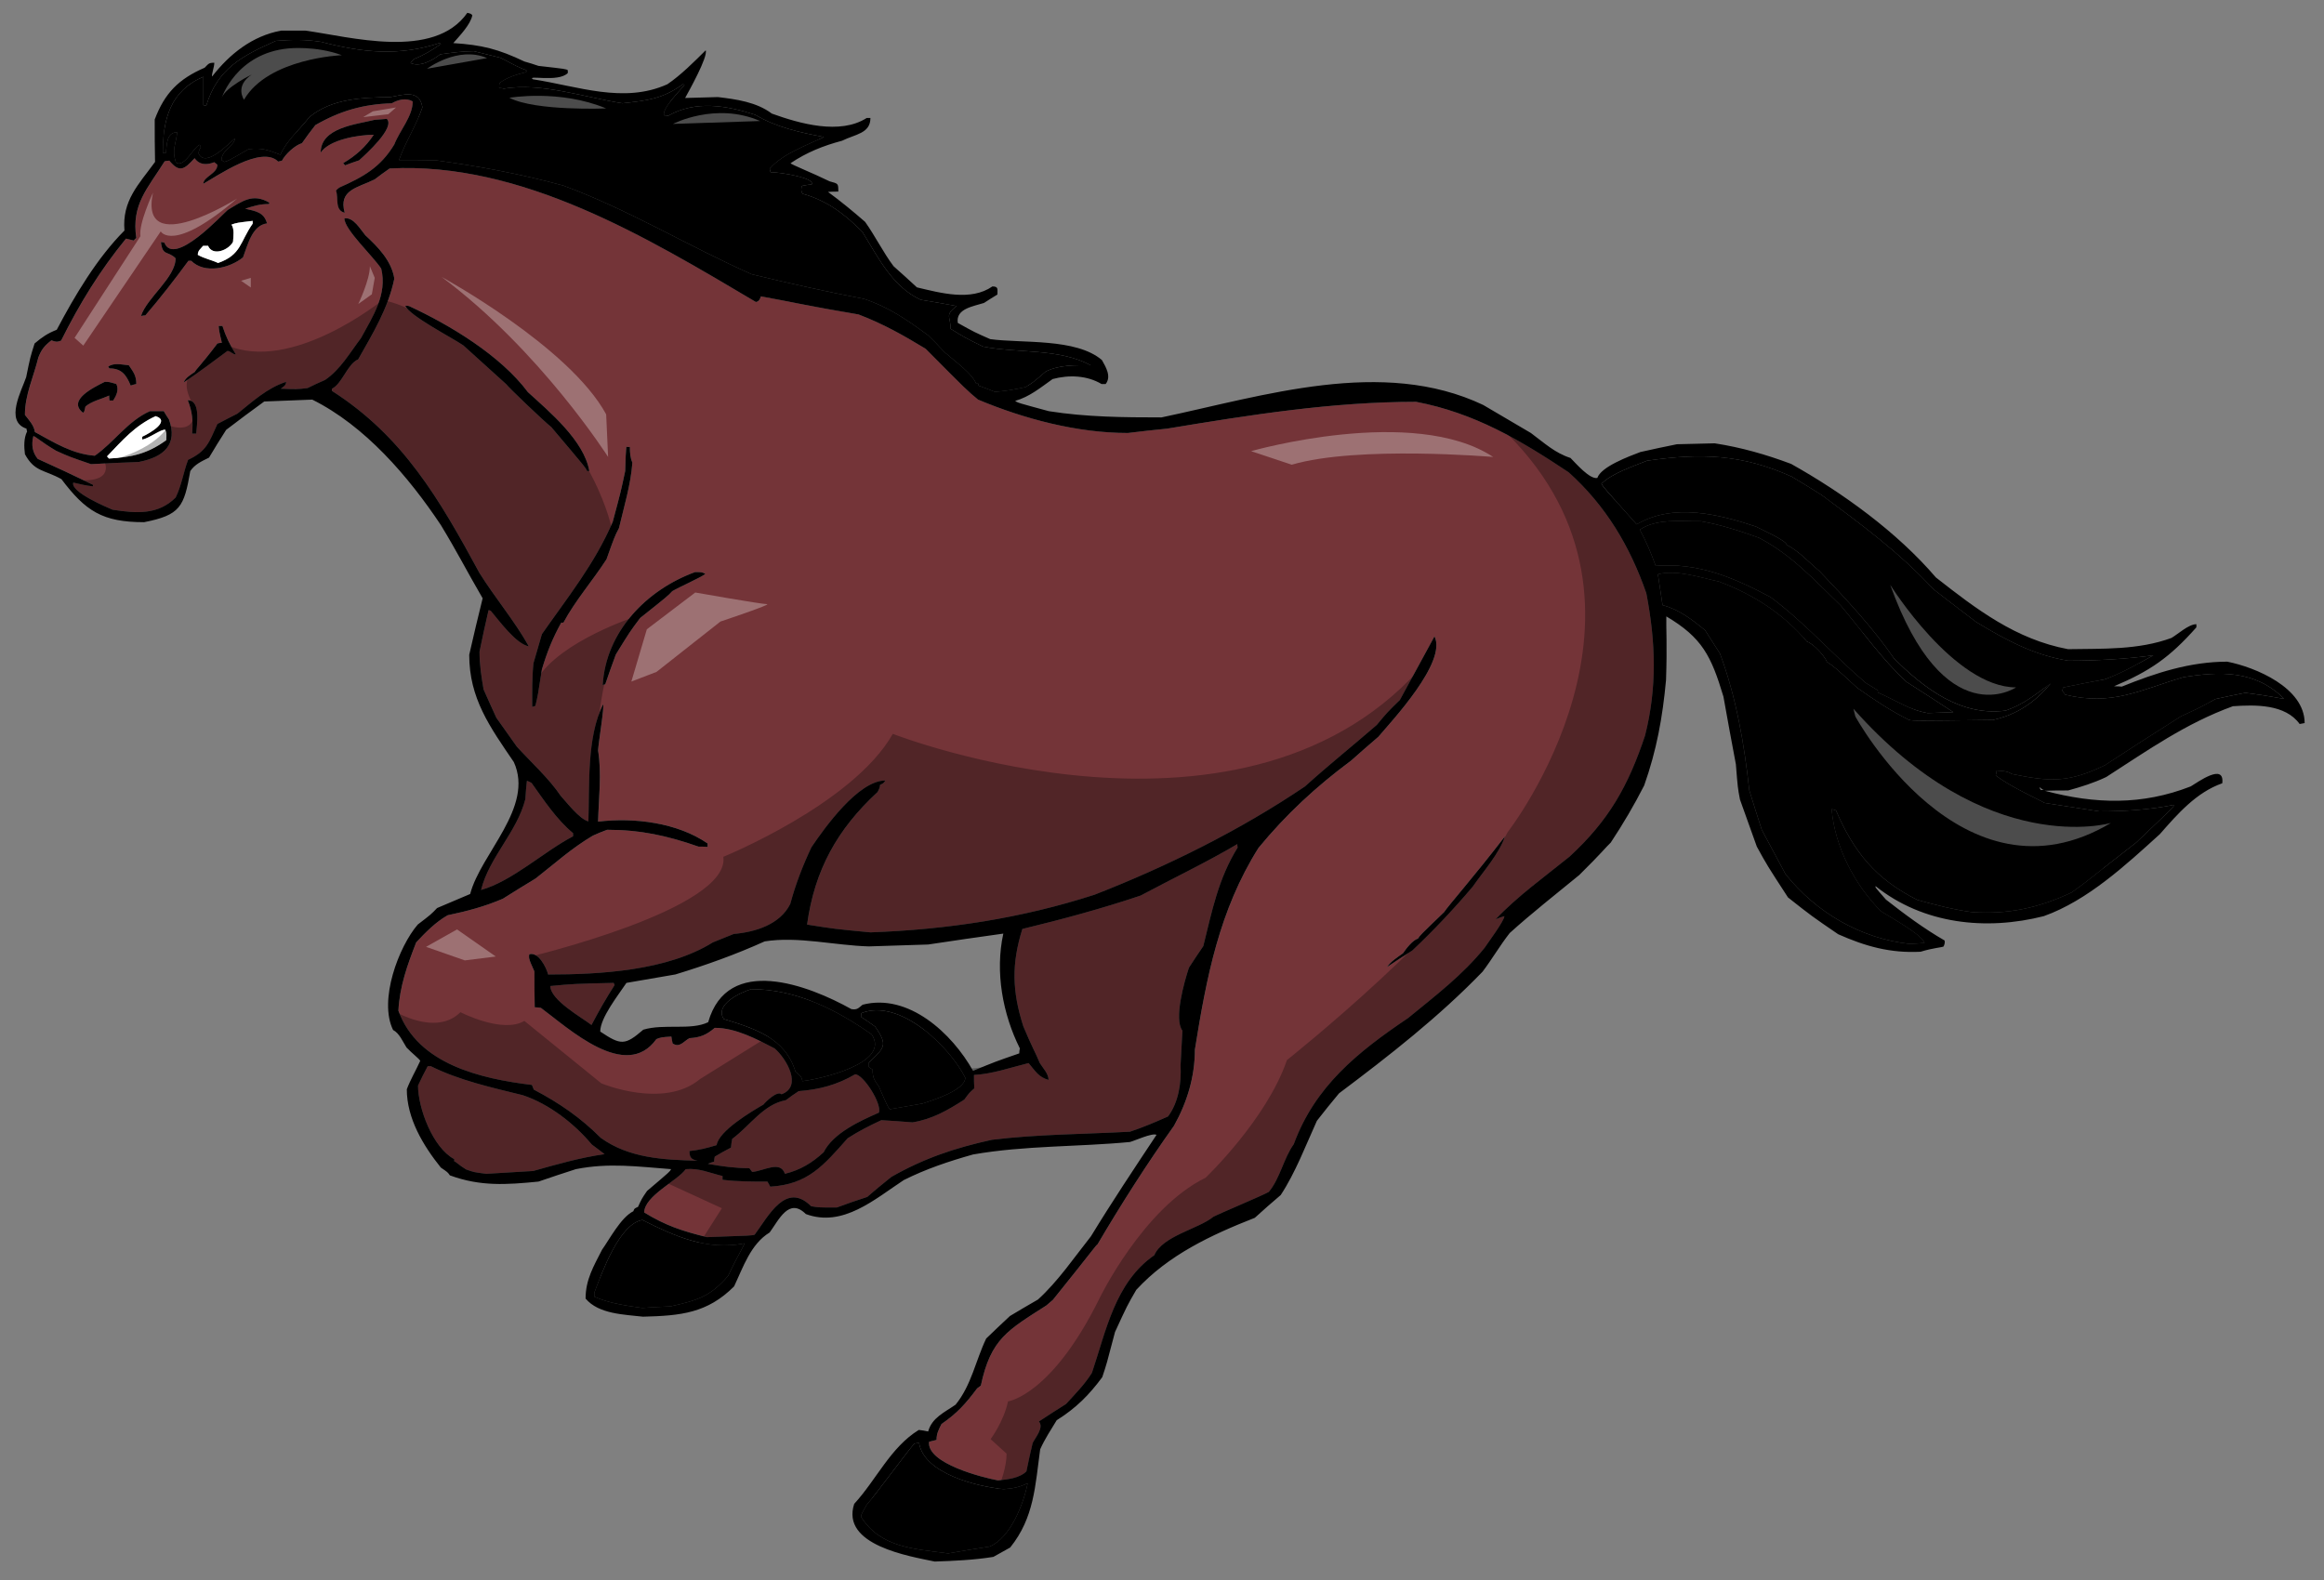 <?xml version="1.0" encoding="utf-8"?>
<!-- Generator: Adobe Illustrator 17.0.0, SVG Export Plug-In . SVG Version: 6.00 Build 0)  -->
<!DOCTYPE svg PUBLIC "-//W3C//DTD SVG 1.1//EN" "http://www.w3.org/Graphics/SVG/1.1/DTD/svg11.dtd">
<svg version="1.1" id="Layer_1" xmlns="http://www.w3.org/2000/svg" xmlns:xlink="http://www.w3.org/1999/xlink" x="0px" y="0px"
	 width="200px" height="136px" viewBox="0 0 200 136" style="enable-background:new 0 0 200 136;" xml:space="preserve">
<rect x="0" y="0" width="200" height="136" fill="#808080" stroke="none"/>
<path id="color3" d="M75.311,88.363c-0.404-0.294-0.806-0.563-1.208-0.833c0-0.107,0-0.215,0.026-0.322
	c3.33-1.314,7.625,2.928,8.941,5.56c0,1.072-2.846,1.96-3.705,2.226c-0.941,0.163-1.881,0.325-2.793,0.485
	c-0.214-0.297-0.214-0.297-0.939-1.962c-0.401-0.564-0.538-0.749-0.538-1.449c-0.134-0.079-0.24-0.159-0.349-0.241v-0.322
	C76.089,90.162,76.464,90.027,75.311,88.363z M68.463,92.257c0.321,0.268,0.511,0.348,0.591,0.805
	c1.53-0.188,7.625-1.531,5.96-4.027c-3.061-2.146-6.523-3.893-10.364-3.893c-0.884,0.269-3.192,1.313-2.361,2.576
	C65.025,88.551,67.577,89.356,68.463,92.257z M79.094,124.207c-0.132,0-0.267,0.028-0.401,0.053
	c-0.454,0.458-3.381,4.457-4.107,5.264c-0.483,0.859-0.483,0.859-0.483,1.048c1.691,2.655,4.538,2.738,7.489,3.14
	c1.182-0.214,2.364-0.401,3.572-0.591c1.799-0.75,2.926-3.677,3.276-5.45c-0.725,0.349-1.289,0.458-2.068,0.511
	C84.143,127.967,79.526,126.866,79.094,124.207z M55.28,105.011c-2.013,0.349-3.489,4.591-4.135,6.255v0.349
	c1.263,0.565,2.767,0.779,4.135,0.968c0.806-0.055,1.611-0.108,2.418-0.136c2.28-0.509,3.436-0.832,4.965-2.63
	c0.832-1.773,1.343-2.524,1.397-2.792C60.838,107.668,58.073,106.407,55.28,105.011z"/>
<path id="color2" style="fill:#743438;" d="M67.631,94.699c0.347-0.269,0.726-0.536,1.102-0.777
	c1.771-0.135,3.302-0.537,4.859-1.449c0.698,0,2.335,2.548,2.04,3.303c-1.584,0.696-3.92,1.744-4.752,3.409
	c-0.993,0.911-2.013,1.529-3.329,1.852c-0.403-1.183-1.799-0.242-2.82-0.161c-0.081-0.107-0.16-0.214-0.24-0.321
	c-1.211,0-2.391-0.161-3.572-0.376c0.162-0.082,0.349-0.135,0.538-0.188c0-0.161,0.027-0.296,0.053-0.43
	c0.456-0.27,0.913-0.537,1.396-0.779c0.027-0.267,0.054-0.512,0.107-0.751C64.544,96.902,65.697,95.05,67.631,94.699z
	 M49.319,71.716c-1.422-1.18-2.497-2.819-3.572-4.321c-0.133-0.081-0.267-0.135-0.402-0.189c-0.054,0.511-0.107,1.047-0.134,1.584
	c-0.726,2.846-3.113,4.996-3.812,7.815c2.685-0.753,5.396-3.303,7.919-4.619V71.716z M44.997,94.271
	c-2.713-0.671-5.424-1.262-7.92-2.497h-0.268c-0.297,0.537-0.565,1.101-0.833,1.665c0,1.933,1.261,5.343,3.115,6.335v0.189
	c0.188,0.053,0.322,0.268,1.021,0.698c0.67,0.24,0.67,0.24,1.745,0.375c1.342-0.08,2.685-0.161,4.028-0.242
	c2.013-0.563,4.053-1.155,6.146-1.449c-0.375-0.295-0.75-0.564-1.1-0.831C49.427,96.713,47.252,95.021,44.997,94.271z
	 M101.597,91.693c0.052-0.994,0.106-1.987,0.159-2.98c-0.752-0.995,0.162-4.216,0.564-5.423c0.402-0.618,0.806-1.236,1.234-1.854
	c0.754-3.034,1.29-5.799,2.954-8.483c-0.026-0.107-0.026-0.214-0.026-0.297c-2.686,1.584-5.558,2.955-8.324,4.431
	c-3.354,1.128-6.74,2.041-10.176,2.873c-0.938,3.01-0.887,5.344,0.081,8.377c0.725,1.745,1.073,2.31,1.422,3.168
	c0.269,0.43,0.752,0.914,0.752,1.448c-0.86-0.24-1.102-0.723-1.718-1.448c-1.531,0.377-3.115,0.941-4.699,1.021
	c0,0.378,0,0.752,0.027,1.155c-0.429,0.378-0.429,0.378-0.858,0.965c-1.423,0.913-2.765,1.692-4.458,1.96
	c-0.913-0.079-1.798-0.13-2.684-0.187c-0.995,0.457-1.989,0.967-2.9,1.559c-2.068,2.333-3.411,3.973-6.66,4.162
	c-0.08-0.162-0.161-0.297-0.242-0.432c-1.288,0-2.576,0-3.864-0.159v-0.325c-1.129-0.267-2.015-0.697-3.169-0.588
	c-0.697,0.992-3.571,2.308-3.571,3.73c1.853,1.128,3.223,1.584,5.397,2.122c3.893-0.136,3.893-0.136,4.11-0.216
	c1.18-1.584,2.684-4.616,4.858-2.444c0.67,0.109,0.67,0.109,2.202,0.109c0.858-0.324,1.744-0.618,2.632-0.912
	c0.67-0.592,1.369-1.155,2.066-1.72c2.821-1.61,5.477-2.497,8.646-3.195c3.919-0.483,7.975-0.483,11.893-0.699
	c1.129-0.373,2.203-0.832,3.277-1.313C101.436,94.859,101.677,93.194,101.597,91.693z M47.36,84.873c0,1.209,2.71,2.712,3.543,3.355
	c0.617-1.183,1.261-2.31,1.987-3.438c-0.025-0.079-0.054-0.132-0.08-0.188C49.346,84.686,49.346,84.686,47.36,84.873z
	 M141.682,51.069c0.806,4.19,0.941,8.082-0.107,12.245c-1.45,4.348-3.113,7.302-6.497,10.42c-2.122,1.717-4.484,3.407-6.364,5.396
	c0.243-0.109,0.482-0.19,0.753-0.271c0,0.404-1.453,2.339-1.692,2.713c-1.905,2.362-4.243,4.136-6.604,6.067
	c-4.35,2.927-8.002,5.879-9.826,10.846c-0.888,1.236-1.154,2.901-2.148,4.11c-0.617,0.349-4.108,1.799-4.78,2.146
	c-1.233,1.024-4.375,1.639-5.075,3.303c-3.383,2.337-4.16,6.553-5.368,10.124c-0.617,0.992-1.449,1.824-2.228,2.683
	c-0.781,0.484-1.558,0.995-2.337,1.505c0.458,0.511-0.295,1.369-0.536,1.853c-0.188,0.806-0.376,1.612-0.538,2.442
	c-0.59,0.592-1.664,0.699-2.443,0.777c-1.288-0.24-6.149-1.449-5.934-3.327c0.215-0.055,0.43-0.106,0.644-0.161
	c0-0.563,0.188-0.886,0.429-1.37c1.37-0.938,2.095-1.771,3.062-3.061c0.106-0.08,0.213-0.16,0.321-0.241
	c0.86-4.054,2.336-4.777,5.64-6.9c0.186-0.163,0.375-0.321,0.563-0.484c3.543-4.402,3.651-4.642,3.839-4.778
	c2.041-3.463,4.243-6.926,6.578-10.201c1.128-2.015,1.799-4.217,1.799-6.553c0.994-6.202,2.094-12.001,5.477-17.371
	c2.388-2.899,4.941-5.262,7.975-7.517c0.778-0.699,1.557-1.37,2.336-2.041c1.155-1.369,5.933-6.445,4.833-8.646
	c-0.994,1.825-1.987,3.652-2.98,5.477c-1.074,1.048-1.074,1.048-1.987,2.146c-2.014,1.746-4.188,3.492-6.176,5.291
	c-5.557,3.758-11.84,6.873-18.096,9.317c-6.31,2.041-12.699,3.007-19.305,3.247c-3.087-0.294-3.087-0.294-5.45-0.67
	c0.645-4.697,2.604-8.216,6.067-11.409c0.189-0.378,0.189-0.378,0.217-0.62c0.294-0.133,0.294-0.133,0.455-0.373
	c-2.336,0-5.235,4.081-6.363,5.744c-0.75,1.584-1.369,3.196-1.824,4.886c-0.886,1.772-3.007,2.416-4.861,2.578
	c-0.617,0.242-1.208,0.483-1.798,0.725c-3.919,2.443-9.719,2.766-14.176,2.766c-0.162-0.615-0.832-1.958-1.612-1.744
	c-0.161,0.349,0.297,1.129,0.43,1.476c0,1.02,0,2.04,0.027,3.088c0.161,0,0.35,0.027,0.537,0.054
	c2.362,1.746,7.303,6.362,9.935,2.684c0.429-0.16,0.429-0.16,1.289-0.215c0.027,0.189,0.055,0.377,0.108,0.591
	c0.617,0.403,0.939-0.188,1.45-0.456c0.913-0.055,1.449-0.269,2.174-0.887c1.8,0,3.598,0.967,5.156,1.773
	c1.019,0.885,2.417,3.273,0.59,3.946c-0.35-0.349-1.369,0.645-1.558,0.886c-1.02,0.594-3.84,2.256-4.026,3.49
	c-0.779,0.242-1.531,0.43-2.336,0.51c0,0.538,0.133,0.727,0.697,0.834c-2.953-0.08-5.879-0.215-8.323-1.961
	c-1.745-1.744-3.572-3.006-5.772-4.161c-0.053-0.135-0.107-0.271-0.161-0.402c-4.403-0.537-9.827-1.773-11.492-6.391
	c0.106-2.095,0.777-3.947,1.53-5.881c0.805-0.86,1.665-1.744,2.712-2.336c1.663-0.349,3.195-0.752,4.752-1.424
	c0.939-0.59,1.88-1.181,2.819-1.743c1.719-1.343,3.061-2.578,4.914-3.68c0.402-0.188,0.804-0.349,1.235-0.509
	c2.872,0,5.183,0.509,7.867,1.449c0.242,0,0.51,0,0.779,0.026V72.6c-2.604-1.794-6.336-2.254-9.424-1.877
	c0.053-2.014,0.323-4.133,0-6.12c0.027-0.645,0.563-3.84,0.428-3.975c-1.422,2.846-1.153,7.034-1.261,10.071
	c-0.779-0.189-1.934-1.719-2.39-2.203c-0.968-1.45-2.552-2.899-3.76-4.216c-0.591-0.831-1.181-1.665-1.771-2.497
	c-0.376-0.831-0.751-1.638-1.101-2.442c-0.188-1.102-0.349-2.122-0.349-3.248c0.241-1.21,0.509-2.391,0.779-3.573
	c0.055,0,0.108,0.027,0.187,0.053c0.779,0.916,2.176,2.848,3.277,3.061c-1.21-2.175-2.9-4.161-4.243-6.308
	c-3.464-6.39-6.578-11.761-12.7-15.681v-0.186c0.886-0.43,1.343-2.148,2.256-2.525c1.262-2.229,2.604-4.431,3.113-6.955
	c-0.24-1.531-1.396-2.711-2.497-3.731c-0.428-0.51-1.019-1.583-1.798-1.449c0,0.963,2.47,3.249,3.167,4.321
	c0.538,2.2-0.697,4.082-1.744,5.987c-0.94,1.235-1.772,2.712-3.088,3.597c-0.508,0.216-1.02,0.459-1.504,0.699
	c-0.912,0.109-0.912,0.109-2.307,0.055c0.241-0.189,0.456-0.27,0.456-0.591c-1.638,0.536-2.874,1.691-4.188,2.739
	c-0.591,0.295-1.155,0.591-1.719,0.885c-0.724,1.584-0.913,2.335-2.524,3.089c-0.403,1.071-0.564,2.226-1.074,3.247
	c-1.504,1.504-3.382,1.37-5.423,1.047c-0.457-0.189-3.652-1.532-3.383-2.335c0.591,0.135,1.101,0.268,1.691,0.322v-0.133
	c-0.457-0.188-0.779-0.431-4.752-2.229c-0.456-0.564-0.564-1.209-0.376-1.96c0.162,0,0.645,0.483,1.959,1.261
	c1.13,0.509,1.13,0.509,3.008,1.153c1.372-0.08,2.739-0.135,4.108-0.188c2.203-0.43,3.356-1.529,2.604-3.649
	c-0.161-0.244-0.32-0.484-0.457-0.726h-1.18c-1.934,0.858-3.089,2.684-4.753,3.839c-1.958-0.163-3.436-1.103-5.154-2.041
	c-0.082-0.59-0.51-1.021-0.859-1.477c0-1.746,0.751-3.274,1.154-4.939c0.269-0.698,0.538-1.022,1.127-1.477
	c0.377,0.135,0.458,0.161,0.833,0.026c1.611-3.222,3.328-6.015,5.584-8.781c0.214,0.055,0.43,0.109,0.672,0.163
	c0.053-0.081,0.133-0.163,0.214-0.216c-0.43-2.899,0.966-4.243,2.442-6.603c0.135-0.028,0.269-0.054,0.403-0.054
	c0.887,1.073,1.289,0.751,2.176-0.215c0.428,0.616,1.073,0.588,1.691,0.349c0.08,0.053,0.162,0.135,0.268,0.215
	c0,0.777-1.207,1.021-1.207,1.636c1.126-0.615,4.994-3.355,6.444-1.906c0.107-0.025,0.215-0.053,0.322-0.079
	c0.269-0.539,1.128-1.343,1.719-1.505c0.375-0.535,0.751-1.047,1.154-1.558c2.147-1.233,4.109-1.797,6.579-1.877
	c0.563-0.322,1.234-0.483,1.799-0.161c0,1.289-1.102,2.47-1.585,3.705c-1.181,1.96-2.657,2.793-4.724,3.706
	c-0.108,0.08-0.216,0.16-0.296,0.27c0.242,0.643-0.134,1.689,0.752,1.903c-0.564-1.987,1.127-2.147,2.578-2.872
	c0.43-0.323,0.858-0.645,1.289-0.94c11.384-0.591,22.177,5.96,31.521,11.493c0.267-0.054,0.349-0.244,0.43-0.485
	c2.684,0.485,4.107,0.834,8.402,1.557c2.123,0.806,3.868,1.8,5.773,2.953c3.544,3.573,3.544,3.573,4.512,4.377
	c3.973,1.665,8.537,2.873,12.888,2.873c1.127-0.134,2.254-0.27,3.382-0.375c7.143-1.183,14.202-2.308,21.426-2.308
	c5.02,0.963,8.94,3.273,13.13,6.065C138.191,43.525,140.286,47.042,141.682,51.069z M10.013,33.053
	c-0.644-0.187-0.644-0.187-0.994-0.187c-0.966,0.483-3.248,1.584-1.879,2.656c0.106-0.052,0.106-0.052,0.215-0.536
	c0.591-0.482,1.342-0.617,2.04-0.941c0,0.135,0,0.27,0.027,0.43h0.321C10.013,34.045,10.254,33.565,10.013,33.053z M11.731,33.053
	c0-0.724-0.243-1.018-0.645-1.612c-0.618-0.052-1.262-0.24-1.772,0.11c0.027,0.052,0.054,0.105,0.108,0.16
	c1.046,0,1.449,0.563,1.824,1.476C11.409,33.136,11.571,33.081,11.731,33.053z M16.161,34.45c0.403,1.02,0.456,1.77,0.376,2.873
	h0.349C16.913,36.732,17.343,34.45,16.161,34.45z M20.296,30.503c-0.51-0.806-0.859-1.532-1.155-2.445h-0.322
	c0.053,0.726,0.242,1.158,0.269,1.452c-0.134,0-0.269,0.024-0.375,0.052c-1.505,1.989-1.88,2.256-1.934,2.443
	c-0.322,0.217-0.833,0.512-0.967,0.914c1.288-0.859,2.524-1.797,3.759-2.71C19.839,30.209,20,30.503,20.296,30.503z M23.195,17.453
	c-1.451-0.858-2.335-0.133-3.598,0.619c-0.429,0.348-4.617,4.94-5.451,2.818c-0.107-0.025-0.214-0.052-0.295-0.052
	c0.135,1.234,0.591,0.724,1.261,1.394c0,1.667-2.469,3.384-2.979,4.969c0.107-0.027,0.242-0.054,0.376-0.054
	c1.289-1.503,2.525-3.088,3.706-4.7h0.241c1.154,1.156,3.302,0.646,4.457-0.294c0.403-1.046,0.778-2.764,2.067-2.925
	c-0.269-0.967-0.966-1.047-1.878-1.264c0.751-0.242,1.261-0.402,2.04-0.402C23.143,17.508,23.17,17.481,23.195,17.453z
	 M32.164,11.601c-0.699,1.048-1.532,1.799-2.632,2.444c0.053,0.054,0.107,0.107,0.161,0.187c0.403-0.161,0.806-0.294,1.208-0.429
	c0.536-0.483,3.142-2.818,2.39-3.569c-0.349,0.025-0.699,0.052-1.047,0.079c-1.612,0.402-4.645,0.672-4.645,2.82
	C28.351,12.004,30.875,11.601,32.164,11.601z M47.44,36.759c2.954,3.49,2.954,3.49,3.087,3.786h0.188
	c-0.456-2.632-3.437-5.102-5.288-6.794c-2.363-3.167-6.74-5.797-10.23-7.407c-0.108-0.029-0.214-0.029-0.322-0.029
	c0.349,0.858,4.001,2.738,4.994,3.411c1.208,1.099,2.443,2.2,3.678,3.328C43.789,33.377,46.822,36.275,47.44,36.759z M52.193,48.143
	c0.698-1.959,0.698-1.959,1.074-2.685c0.43-1.826,1.02-3.759,1.155-5.64c-0.189-0.429-0.215-0.858-0.215-1.342h-0.269
	c0-0.188-0.081-0.188-0.134,2.069c-0.376,1.771-0.376,1.771-1.074,4.376c-1.558,3.623-3.866,6.472-6.095,9.665
	c-0.243,0.833-0.483,1.666-0.725,2.499c-0.133,1.261-0.108,2.495-0.108,3.757c0.081-0.025,0.161-0.053,0.271-0.081
	c0.214-0.886,0.214-0.886,0.563-3.142c0.457-1.528,0.912-2.658,1.665-4.027h0.187C49.508,51.687,51.012,49.972,52.193,48.143z
	 M60.704,49.404c-0.268-0.187-0.536-0.161-0.886-0.161c-4.189,1.532-7.677,5.128-7.948,9.721c0.055-0.028,0.135-0.055,0.216-0.055
	c0.294-0.858,0.591-1.718,0.914-2.576c1.208-1.961,1.208-1.961,2.094-3.142c2.362-1.878,2.362-1.878,2.764-2.308
	C58.502,50.505,60.167,49.781,60.704,49.404z M129.52,71.985c-2.795,3.625-4.834,5.906-5.238,6.523
	c-2.064,1.987-2.064,1.987-2.254,2.281c-0.456,0.137-1.019,0.861-1.288,1.264c-0.483,0.349-1.048,0.698-1.372,1.182
	c0.728-0.483,1.451-0.968,2.177-1.422c1.825-1.72,3.597-3.6,5.206-5.507C127.64,75.02,129.036,73.461,129.52,71.985z"/>
<path id="color1" d="M196.563,60.144c-0.539-0.051-1.158-0.24-3.331-0.51c-0.859,0.161-1.719,0.35-2.576,0.537
	c-1.316,0.725-1.316,0.725-2.953,1.479c-2.202,1.394-4.378,2.791-6.551,4.213c-3.117,1.504-4.673,1.45-8.029,0.753
	c-0.401-0.27-0.807-0.242-1.289-0.297c-0.025,0.134-0.054,0.27-0.081,0.432c1.264,0.938,2.82,1.636,4.217,2.363
	c1.557,0.239,3.113,0.48,4.699,0.723c2.172,0,4.321-0.134,6.443-0.565c-0.055,0.189-0.055,0.189-3.274,3.251
	c-3.814,2.953-4.03,3.222-5.559,4.297c-2.794,1.314-5.452,1.905-8.567,1.689c-1.584-0.213-3.14-0.617-4.698-1.047
	c-3.598-1.798-5.476-4.136-7.008-7.705c-0.132-0.054-0.267-0.079-0.376-0.106c0.268,3.221,1.986,6.522,4.245,8.778
	c0.724,0.483,3.515,1.987,3.757,2.738c-0.428,0.028-0.858,0.054-1.263,0.082c-4.241-0.458-8.083-2.714-10.711-6.017
	c-0.698-1.287-1.37-2.549-2.041-3.811c-0.377-1.152-0.726-2.284-1.075-3.411c-0.428-3.974-1.127-8.002-2.521-11.759
	c-0.431-0.673-0.86-1.342-1.289-2.015c-1.13-0.914-2.257-1.797-3.652-2.147c-0.135-0.887-0.27-1.773-0.401-2.659
	c1.61-0.429,3.676,0.294,5.233,0.619c2.953,1.101,5.558,2.765,7.599,5.18c0.537,0.161,1.503,1.209,1.72,1.746
	c0.645,0.429,0.645,0.429,2.604,2.229c1.477,1.047,2.847,1.96,4.457,2.764c0.456,0.083,0.456,0.083,7.224,0
	c2.067-0.454,3.623-1.529,4.966-3.14c-1.343,0.965-2.282,1.773-3.868,2.335c-3.837,0.51-7.004-1.879-9.611-4.484
	c-1.824-2.659-4.188-5.183-6.416-7.518c-0.915-0.752-1.745-1.718-2.818-2.256c0-0.375-2.283-1.369-2.66-1.584
	c-3.219-1.074-7.116-2.041-10.256-0.187c-2.817-3.143-2.817-3.143-3.034-3.493c0.912-0.913,2.74-1.501,3.919-1.986
	c4.645-0.671,8.164-0.563,12.46,1.37c0.86,0.51,1.72,1.047,2.577,1.584c3.437,2.551,6.715,4.967,9.613,8.106
	c1.208,0.941,2.443,1.881,3.678,2.821c2.524,1.53,4.94,2.847,7.919,3.331c2.417,0,4.942-0.135,7.332-0.46
	c-1.37,0.754-2.714,1.533-4.19,2.068c-1.207,0.215-2.39,0.456-3.569,0.699c-0.027,0.082-0.054,0.162-0.08,0.269
	c0.08,0.107,0.16,0.214,0.242,0.348c4.054,0.995,6.443-0.402,10.176-1.502C191.03,57.783,194.091,57.674,196.563,60.144z
	 M152.367,51.393c2.955,2.2,5.396,4.994,8.189,7.383c0.349,0.215,0.698,0.429,1.048,0.644v0.189
	c1.529,0.643,2.629,1.475,4.296,1.771c0.725-0.026,1.449-0.054,2.2-0.08c-1.341-0.887-2.685-1.746-4.027-2.605
	c-2.12-1.959-3.811-4.378-5.665-6.578c-2.281-2.202-4.215-4.351-7.035-5.827c-1.636-0.589-3.274-1.127-4.994-1.423
	c-1.744,0.027-3.758-0.27-5.261,0.726c0.563,1.02,0.965,2.013,1.369,3.115C146.193,48.411,149.201,49.726,152.367,51.393z
	 M15.248,11.386c-0.108,1.075-0.483,1.477-0.108,2.604c0.725,0.484,1.505-1.314,2.041-1.53c0.027,0.053,0.054,0.108,0.108,0.188
	c-0.189,0.349-0.189,0.349-0.189,0.591c0.618,1.234,2.605-0.915,3.115-1.316c0,0.564-1.154,1.02-1.154,1.852
	c0.079,0.056,0.16,0.11,0.24,0.162c0.323-0.081,0.323-0.081,2.096-1.1c1.181-0.135,1.664,0.079,2.738,0.481
	c0.51-1.207,1.691-2.203,2.497-3.247c1.96-1.611,4.565-1.665,6.982-1.719c1.073-0.189,2.496-0.699,2.738,0.888
	c-0.538,1.582-1.449,2.953-2.014,4.535c1.047,0,2.122,0,3.196,0.027c3.704,0.512,7.33,1.181,10.955,2.175
	c5.611,2.068,10.74,5.209,16.189,7.625c3.195,0.779,6.444,1.503,9.667,2.121c2.12,0.699,3.706,1.798,5.53,3.142
	c0.939,0.885,1.397,1.503,1.611,1.611c0.671,0.615,2.174,1.662,2.523,2.551h0.188v0.16c0.456,0.161,0.941,0.35,1.423,0.54
	c0.913-0.056,1.745-0.216,2.632-0.405c0.618-0.375,0.618-0.375,1.745-1.342c1.181-0.591,2.552-0.54,3.866-0.54
	c-2.739-1.476-6.256-1.018-9.262-1.608c-1.531-0.751-1.531-0.751-2.792-1.531c0-1.101-0.537-1.128,0.509-1.959
	c-1.046-0.189-2.066-0.379-3.086-0.538c-2.445-1.128-3.679-3.678-5.021-5.854c-1.531-1.531-3.035-2.684-5.156-3.277
	c-0.134-0.265-0.108-0.349-0.054-0.669c0.27-0.054,0.563-0.109,0.858-0.135c0.271-0.563-2.71-1.047-3.543-1.047
	c-0.026-0.107-0.053-0.214-0.082-0.295c1.102-1.288,3.196-2.014,4.675-2.737c-2.041-0.378-4.11-0.834-5.909-1.907
	c-2.47-0.807-5.154-1.261-7.491,0.08c-0.134-0.027-0.24-0.027-0.348-0.027c-0.268-0.537,1.449-2.228,1.746-2.632
	c-0.055-0.025-0.108-0.053-0.134-0.053c-1.773,1.262-3.008,1.394-5.208,1.639c-3.25-0.512-6.956-1.8-10.204-1.261
	c-0.134-0.03-0.269-0.055-0.404-0.055c0-0.16,0-0.294,0.028-0.429c0.698-0.512,1.451-0.726,2.309-0.941V6.042
	c-0.699-0.269-0.699-0.269-2.227-1.072c-0.781-0.189-1.532-0.377-2.285-0.563c-0.992,0-1.931,0.134-2.899,0.269
	c-0.644,0.508-1.719,1.127-2.55,0.752c0.08-0.135,0.189-0.243,0.297-0.349c0.831-0.323,1.583-0.779,2.307-1.289
	C37.91,3.733,37.91,3.707,37.91,3.68c-3.572,1.183-6.66,0.86-10.284-0.079c-1.397-0.216-2.496-0.188-3.892-0.082
	c-2.9,1.29-5.021,2.389-5.987,5.587c-0.081-0.029-0.162-0.054-0.242-0.054V6.606c-2.847,1.208-3.491,3.651-3.491,6.55h0.268
	C14.362,12.488,14.307,11.386,15.248,11.386z"/>
<path id="outline" d="M124.282,78.509c0.404-0.617,2.443-2.898,5.238-6.523c-0.484,1.476-1.881,3.034-2.769,4.321
	c-1.609,1.907-3.381,3.787-5.206,5.507c-0.726,0.454-1.449,0.938-2.177,1.422c0.324-0.483,0.889-0.833,1.372-1.182
	c0.27-0.402,0.832-1.127,1.288-1.264C122.218,80.496,122.218,80.496,124.282,78.509z M59.817,49.243
	c-4.189,1.532-7.677,5.128-7.948,9.721c0.055-0.028,0.135-0.055,0.216-0.055c0.294-0.858,0.591-1.718,0.914-2.576
	c1.208-1.961,1.208-1.961,2.094-3.142c2.362-1.878,2.362-1.878,2.764-2.308c0.645-0.378,2.311-1.102,2.847-1.479
	C60.436,49.217,60.167,49.243,59.817,49.243z M198.334,62.239c-0.163,0.027-0.294,0.055-0.43,0.08
	c-1.236-1.716-3.814-1.665-5.746-1.53c-4.054,1.478-7.274,3.76-10.902,6.095c-1.072,0.511-2.12,0.833-3.275,1.155
	c-0.671,0-1.341,0-2.012,0.027c4.322,1.154,8.376,1.262,12.564-0.377c0.591-0.349,2.927-2.068,2.712-0.268
	c-2.228,0.78-3.84,2.632-5.369,4.376c-2.928,2.658-6.231,5.72-9.988,7.061c-4.967,1.262-10.364,0.699-14.473-2.577
	c-0.055,0.082-0.055,0.082,0.888,1.154c1.61,1.263,3.274,2.498,5.047,3.519c0.027,0.214,0.027,0.214-0.081,0.511
	c-0.216,0.106-0.832,0.106-1.987,0.457c-2.605,0.133-4.725-0.457-7.088-1.505c-2.28-1.559-2.28-1.559-4.321-3.168
	c-1.8-2.767-1.8-2.767-2.684-4.377c-0.485-1.369-0.968-2.712-1.451-4.054c-0.188-0.993-0.188-0.993-0.352-3.035
	c-0.374-1.958-0.723-3.892-1.071-5.826c-1.049-3.489-1.827-5.073-4.914-6.899c-0.025,0.94,0.079,2.472-0.025,5.476
	c-0.297,3.222-0.808,6.04-1.881,9.077c-0.86,1.69-1.827,3.329-2.875,4.913c-0.482,0.456-0.696,0.804-2.71,2.793
	c-1.989,1.636-4.054,3.248-5.986,4.994c-0.862,1.099-1.504,2.228-2.338,3.328c-3.758,3.893-8.026,7.223-12.351,10.471
	c-0.644,0.779-1.289,1.561-1.906,2.365c-0.938,2.066-1.853,4.482-3.113,6.389c-0.752,0.645-1.503,1.289-2.229,1.96
	c-3.759,1.476-7.436,3.195-10.202,6.202c-0.778,1.342-0.778,1.342-1.828,3.625c-0.724,2.767-0.724,2.767-1.099,3.892
	c-1.154,1.558-2.257,2.658-3.92,3.705c-0.51,0.834-1.02,1.612-1.422,2.499c-0.43,3.14-0.51,5.878-2.578,8.454
	c-0.484,0.271-0.968,0.539-1.45,0.809c-1.64,0.267-3.383,0.347-5.048,0.401c-2.148-0.455-8.109-1.395-6.927-4.968
	c1.906-2.065,3.114-4.859,5.558-6.361c0.267,0.024,0.536,0.079,0.805,0.133c0.322-1.181,1.398-1.638,2.362-2.308
	c1.37-1.691,1.719-3.786,2.632-5.692c0.671-0.644,1.343-1.291,2.041-1.936c0.806-0.481,1.611-0.964,2.416-1.421
	c1.719-1.559,3.116-3.623,4.563-5.449c1.8-2.954,3.734-5.854,5.64-8.728c-0.376-0.188-1.879,0.51-2.283,0.617
	c-4.482,0.43-9.047,0.294-13.505,1.074c-2.094,0.592-4.027,1.236-5.959,2.201c-2.498,1.638-5.237,4.107-8.433,2.928
	c-1.449-1.45-2.31,0.482-3.113,1.584c-1.638,0.993-2.284,3.006-3.062,4.642c-2.309,2.311-4.59,2.524-7.84,2.608
	c-1.61-0.189-3.812-0.215-4.94-1.559c0-1.638,0.698-2.792,1.422-4.214c0.62-0.861,1.612-2.767,2.687-3.304
	c0.08-0.268,0.187-0.268,0.403-0.376c0.32-0.7,0.32-0.7,0.777-1.369c1.961-1.664,1.961-1.664,2.069-1.878
	c-2.874-0.216-5.343-0.565-8.19,0c-1.074,0.349-2.147,0.696-3.223,1.072c-2.738,0.27-4.994,0.432-7.624-0.537
	c-0.188-0.269-0.188-0.269-0.778-0.67c-1.532-1.909-2.928-4.244-2.928-6.74c0.324-0.858,0.78-1.611,1.155-2.442
	c-0.055-0.162-0.698-0.646-1.181-1.155c-0.323-0.51-0.618-1.234-1.153-1.504c-1.262-2.55,0.482-7.169,2.119-9.075
	c1.156-0.886,1.156-0.886,1.666-1.423c0.939-0.403,1.88-0.807,2.847-1.209c0.911-3.49,5.53-7.464,3.758-11.355
	c-2.066-3.036-3.839-5.479-3.839-9.237c0.376-1.638,0.752-3.25,1.155-4.861c-1.451-2.496-2.149-3.917-3.598-6.307
	c-2.793-4.19-6.526-8.538-11.064-10.795c-1.395,0.055-2.765,0.109-4.134,0.162c-1.102,0.805-2.201,1.61-3.276,2.441
	c-0.51,0.779-0.994,1.586-1.476,2.39c-0.646,0.324-1.208,0.564-1.612,1.156c-0.537,3.087-0.859,3.785-3.974,4.402
	c-3.597,0-5.047-0.965-7.115-3.705c-1.503-0.833-2.309-0.616-3.141-2.147c-0.082-0.645-0.107-1.368,0.187-1.962
	c-0.026-0.079-0.053-0.159-0.053-0.239c-1.907-0.62-0.403-3.302-0.027-4.43c0.35-1.72,0.35-1.72,0.726-2.901
	c0.671-0.564,1.1-0.859,1.906-1.18c1.556-2.955,3.49-6.203,5.826-8.539c-0.214-2.577,1.207-3.949,2.633-5.907
	c-0.029-1.234-0.029-2.442-0.029-3.652c0.859-2.282,2.068-3.49,4.296-4.457c0.35-0.349,0.35-0.429,0.833-0.429
	c0,0.374-0.269,1.074-0.188,1.182c1.504-1.934,3.463-3.492,5.934-3.946h2.093c3.787,0.509,11.061,2.578,13.935-1.532
	c0.323,0.081,0.323,0.081,0.43,0.214c-0.161,0.807-1.102,1.773-1.638,2.391c2.47,0.161,3.867,0.51,6.121,1.585
	c0.403,0.107,0.806,0.242,1.208,0.377c2.363,0.268,2.363,0.268,2.525,0.373v0.245c-0.832,0.832-3.572,0.132-3.006,0.535
	c3.865,0.593,7.813,2.122,11.572,0.43c1.154-0.779,2.307-1.933,3.302-2.926c0.214,0.564-1.478,3.57-1.772,4.107
	c0.94-0.026,1.88-0.053,2.819-0.08c1.585,0.189,3.329,0.429,4.645,1.423c2.391,0.86,5.854,1.853,8.163,0.377h0.321
	c0,1.343-1.314,1.396-2.443,1.959c-1.61,0.43-3.033,0.994-4.431,1.934c0.028,0.107,1.88,0.833,3.355,1.557
	c0.754,0.214,0.754,0.162,0.754,0.887c-0.295,0-0.591,0-0.887,0.026c1.101,0.806,2.175,1.692,3.194,2.579
	c0.861,1.208,1.559,2.631,2.444,3.813c0.67,0.589,1.344,1.207,2.013,1.825c2.04,0.483,4.645,1.209,6.497-0.08
	c0.539,0,0.431,0.24,0.431,0.697c-0.403,0.242-0.781,0.483-1.155,0.725c-0.914,0.296-2.444,0.485-2.255,1.718
	c1.45,0.807,1.45,0.807,2.792,1.396c2.739,0.376,7.382-0.105,9.612,1.8c0.349,0.616,0.831,1.422,0.322,2.065h-0.349
	c-1.262-0.75-2.819-0.804-4.214-0.429c-1.021,0.724-1.987,1.531-3.224,1.88c0.215,0.16,0.215,0.16,2.9,0.886
	c3.222,0.51,6.443,0.536,9.693,0.536c8.806-1.854,19.009-5.183,27.681-1.074c1.37,0.804,2.739,1.612,4.108,2.416
	c1.156,0.858,2.068,1.719,3.41,2.149c0.402,0.4,1.664,1.877,2.31,1.718c0.322-0.968,2.71-1.852,3.703-2.229
	c1.048-0.241,2.095-0.456,3.142-0.67c1.075-0.027,2.149-0.055,3.25-0.08c2.281,0.349,4.43,0.966,6.579,1.771
	c4.456,2.496,9.128,5.879,12.459,9.774c3.49,2.739,6.898,5.342,11.381,6.175c2.981-0.054,6.042,0.081,8.889-0.966
	c0.564-0.325,1.477-1.184,2.148-1.184v0.27c-2.283,2.578-3.975,3.758-7.088,5.074c0.214,0,0.43,0,0.669,0.028
	c2.929-1.184,5.882-2.147,9.076-2.147C194.118,57.434,198.334,59.205,198.334,62.239z M14.013,13.157h0.268
	c0.081-0.669,0.026-1.771,0.967-1.771c-0.108,1.075-0.483,1.477-0.108,2.604c0.725,0.484,1.505-1.314,2.041-1.53
	c0.027,0.053,0.054,0.108,0.108,0.188c-0.189,0.349-0.189,0.349-0.189,0.591c0.618,1.234,2.605-0.915,3.115-1.316
	c0,0.564-1.154,1.02-1.154,1.852c0.079,0.056,0.16,0.11,0.24,0.162c0.323-0.081,0.323-0.081,2.096-1.1
	c1.181-0.135,1.664,0.079,2.738,0.481c0.51-1.207,1.691-2.203,2.497-3.247c1.96-1.611,4.565-1.665,6.982-1.719
	c1.073-0.189,2.496-0.699,2.738,0.888c-0.538,1.582-1.449,2.953-2.014,4.535c1.047,0,2.122,0,3.196,0.027
	c3.704,0.512,7.33,1.181,10.955,2.175c5.611,2.068,10.74,5.209,16.189,7.625c3.195,0.779,6.444,1.503,9.667,2.121
	c2.12,0.699,3.706,1.798,5.53,3.142c0.939,0.885,1.397,1.503,1.611,1.611c0.671,0.615,2.174,1.662,2.523,2.551h0.188v0.16
	c0.456,0.161,0.941,0.35,1.423,0.54c0.913-0.056,1.745-0.216,2.632-0.405c0.618-0.375,0.618-0.375,1.745-1.342
	c1.181-0.591,2.552-0.54,3.866-0.54c-2.739-1.476-6.256-1.018-9.262-1.608c-1.531-0.751-1.531-0.751-2.792-1.531
	c0-1.101-0.537-1.128,0.509-1.959c-1.046-0.189-2.066-0.379-3.086-0.538c-2.445-1.128-3.679-3.678-5.021-5.854
	c-1.531-1.531-3.035-2.684-5.156-3.277c-0.134-0.265-0.108-0.349-0.054-0.669c0.27-0.054,0.563-0.109,0.858-0.135
	c0.271-0.563-2.71-1.047-3.543-1.047c-0.026-0.107-0.053-0.214-0.082-0.295c1.102-1.288,3.196-2.014,4.675-2.737
	c-2.041-0.378-4.11-0.834-5.909-1.907c-2.47-0.807-5.154-1.261-7.491,0.08c-0.134-0.027-0.24-0.027-0.348-0.027
	c-0.268-0.537,1.449-2.228,1.746-2.632c-0.055-0.025-0.108-0.053-0.134-0.053c-1.773,1.262-3.008,1.394-5.208,1.639
	c-3.25-0.512-6.956-1.8-10.204-1.261c-0.134-0.03-0.269-0.055-0.404-0.055c0-0.16,0-0.294,0.028-0.429
	c0.698-0.512,1.451-0.726,2.309-0.941V6.042c-0.699-0.269-0.699-0.269-2.227-1.072c-0.781-0.189-1.532-0.377-2.285-0.563
	c-0.992,0-1.931,0.134-2.899,0.269c-0.644,0.508-1.719,1.127-2.55,0.752c0.08-0.135,0.189-0.243,0.297-0.349
	c0.831-0.323,1.583-0.779,2.307-1.289C37.91,3.733,37.91,3.707,37.91,3.68c-3.572,1.183-6.66,0.86-10.284-0.079
	c-1.397-0.216-2.496-0.188-3.892-0.082c-2.9,1.29-5.021,2.389-5.987,5.587c-0.081-0.029-0.162-0.054-0.242-0.054V6.606
	C14.657,7.815,14.013,10.258,14.013,13.157z M41.4,76.604c2.685-0.753,5.396-3.303,7.919-4.619v-0.27
	c-1.422-1.18-2.497-2.819-3.572-4.321c-0.133-0.081-0.267-0.135-0.402-0.189c-0.054,0.511-0.107,1.047-0.134,1.584
	C44.486,71.636,42.099,73.785,41.4,76.604z M52.03,99.345c-0.375-0.295-0.75-0.564-1.1-0.831c-1.503-1.801-3.678-3.493-5.934-4.243
	c-2.713-0.671-5.424-1.262-7.92-2.497h-0.268c-0.297,0.537-0.565,1.101-0.833,1.665c0,1.933,1.261,5.343,3.115,6.335v0.189
	c0.188,0.053,0.322,0.268,1.021,0.698c0.67,0.24,0.67,0.24,1.745,0.375c1.342-0.08,2.685-0.161,4.028-0.242
	C47.897,100.23,49.937,99.639,52.03,99.345z M64.061,107.024c-3.223,0.644-5.987-0.617-8.78-2.014
	c-2.013,0.349-3.489,4.591-4.135,6.255v0.349c1.263,0.565,2.767,0.779,4.135,0.968c0.806-0.055,1.611-0.108,2.418-0.136
	c2.28-0.509,3.436-0.832,4.965-2.63C63.496,108.043,64.006,107.292,64.061,107.024z M100.522,96.098
	c0.913-1.238,1.155-2.903,1.075-4.404c0.052-0.994,0.106-1.987,0.159-2.98c-0.752-0.995,0.162-4.216,0.564-5.423
	c0.402-0.618,0.806-1.236,1.234-1.854c0.754-3.034,1.29-5.799,2.954-8.483c-0.026-0.107-0.026-0.214-0.026-0.297
	c-2.686,1.584-5.558,2.955-8.324,4.431c-3.354,1.128-6.74,2.041-10.176,2.873c-0.938,3.01-0.887,5.344,0.081,8.377
	c0.725,1.745,1.073,2.31,1.422,3.168c0.269,0.43,0.752,0.914,0.752,1.448c-0.86-0.24-1.102-0.723-1.718-1.448
	c-1.531,0.377-3.115,0.941-4.699,1.021c0,0.378,0,0.752,0.027,1.155c-0.429,0.378-0.429,0.378-0.858,0.965
	c-1.423,0.913-2.765,1.692-4.458,1.96c-0.913-0.079-1.798-0.13-2.684-0.187c-0.995,0.457-1.989,0.967-2.9,1.559
	c-2.068,2.333-3.411,3.973-6.66,4.162c-0.08-0.162-0.161-0.297-0.242-0.432c-1.288,0-2.576,0-3.864-0.159v-0.325
	c-1.129-0.267-2.015-0.697-3.169-0.588c-0.697,0.992-3.571,2.308-3.571,3.73c1.853,1.128,3.223,1.584,5.397,2.122
	c3.893-0.136,3.893-0.136,4.11-0.216c1.18-1.584,2.684-4.616,4.858-2.444c0.67,0.109,0.67,0.109,2.202,0.109
	c0.858-0.324,1.744-0.618,2.632-0.912c0.67-0.592,1.369-1.155,2.066-1.72c2.821-1.61,5.477-2.497,8.646-3.195
	c3.919-0.483,7.975-0.483,11.893-0.699C98.374,97.037,99.448,96.578,100.522,96.098z M51.655,88.793
	c1.772,1.18,2.122,1.21,3.706-0.162c1.772-0.537,4.108,0.082,5.584-0.645c1.665-5.851,8.619-3.195,12.325-1.125
	c0.509,0.078,0.589-0.081,0.965-0.379c3.949-1.021,7.706,2.473,9.505,5.693c1.879-0.778,1.879-0.778,3.975-1.504
	c0-0.162,0.026-0.295,0.052-0.429c-1.476-2.954-2.147-6.578-1.423-9.882c-2.173,0.297-4.321,0.618-6.469,0.939
	c-1.719,0.056-3.41,0.107-5.103,0.163c-2.925-0.082-6.12-0.888-8.966-0.431c-2.497,1.128-5.048,2.042-7.68,2.844
	c-1.422,0.245-2.817,0.486-4.215,0.727C53.212,85.651,51.655,87.608,51.655,88.793z M52.891,84.791
	c-0.025-0.079-0.054-0.132-0.08-0.188c-3.464,0.082-3.464,0.082-5.45,0.27c0,1.209,2.71,2.712,3.543,3.355
	C51.521,87.046,52.165,85.919,52.891,84.791z M74.746,91.504v0.322c0.109,0.082,0.215,0.162,0.349,0.241
	c0,0.7,0.136,0.885,0.538,1.449c0.725,1.665,0.725,1.665,0.939,1.962c0.913-0.16,1.853-0.322,2.793-0.485
	c0.858-0.266,3.705-1.153,3.705-2.226c-1.315-2.632-5.611-6.874-8.941-5.56c-0.026,0.107-0.026,0.215-0.026,0.322
	c0.402,0.271,0.804,0.539,1.208,0.833C76.464,90.027,76.089,90.162,74.746,91.504z M62.289,87.718
	c2.736,0.833,5.288,1.639,6.174,4.539c0.321,0.268,0.511,0.348,0.591,0.805c1.53-0.188,7.625-1.531,5.96-4.027
	c-3.061-2.146-6.523-3.893-10.364-3.893C63.766,85.41,61.458,86.455,62.289,87.718z M67.631,94.699
	c-1.934,0.351-3.088,2.203-4.618,3.331c-0.053,0.239-0.081,0.483-0.107,0.751c-0.484,0.242-0.94,0.51-1.396,0.779
	c-0.026,0.134-0.053,0.269-0.053,0.43c-0.188,0.053-0.376,0.106-0.538,0.188c1.182,0.215,2.361,0.376,3.572,0.376
	c0.08,0.107,0.159,0.214,0.24,0.321c1.021-0.081,2.416-1.021,2.82,0.161c1.316-0.322,2.336-0.94,3.329-1.852
	c0.832-1.665,3.168-2.713,4.752-3.409c0.295-0.755-1.342-3.303-2.04-3.303c-1.557,0.912-3.088,1.314-4.859,1.449
	C68.357,94.163,67.979,94.431,67.631,94.699z M88.44,127.67c-0.725,0.349-1.289,0.458-2.068,0.511
	c-2.229-0.214-6.846-1.314-7.278-3.974c-0.132,0-0.267,0.028-0.401,0.053c-0.454,0.458-3.381,4.457-4.107,5.264
	c-0.483,0.859-0.483,0.859-0.483,1.048c1.691,2.655,4.538,2.738,7.489,3.14c1.182-0.214,2.364-0.401,3.572-0.591
	C86.963,132.37,88.09,129.443,88.44,127.67z M141.682,51.069c-1.395-4.027-3.49-7.543-6.684-10.417
	c-4.189-2.792-8.11-5.102-13.13-6.065c-7.224,0-14.283,1.125-21.426,2.308c-1.128,0.105-2.255,0.24-3.382,0.375
	c-4.352,0-8.915-1.208-12.888-2.873c-0.967-0.803-0.967-0.803-4.512-4.377c-1.905-1.153-3.65-2.147-5.773-2.953
	c-4.295-0.723-5.718-1.072-8.402-1.557c-0.082,0.241-0.163,0.431-0.43,0.485C55.71,20.461,44.917,13.91,33.533,14.501
	c-0.431,0.294-0.859,0.617-1.289,0.94c-1.451,0.725-3.142,0.884-2.578,2.872c-0.886-0.214-0.51-1.26-0.752-1.903
	c0.08-0.11,0.188-0.189,0.296-0.27c2.067-0.913,3.543-1.746,4.724-3.706c0.483-1.234,1.585-2.416,1.585-3.705
	c-0.564-0.322-1.235-0.161-1.799,0.161c-2.47,0.081-4.431,0.645-6.579,1.877c-0.403,0.511-0.779,1.023-1.154,1.558
	c-0.591,0.163-1.451,0.966-1.719,1.505c-0.106,0.026-0.215,0.054-0.322,0.079c-1.45-1.449-5.317,1.29-6.444,1.906
	c0-0.615,1.207-0.858,1.207-1.636c-0.106-0.081-0.188-0.162-0.268-0.215c-0.617,0.24-1.262,0.267-1.691-0.349
	c-0.887,0.965-1.289,1.288-2.176,0.215c-0.134,0-0.268,0.026-0.403,0.054c-1.477,2.36-2.872,3.704-2.442,6.603
	c-0.081,0.053-0.162,0.135-0.214,0.216c-0.242-0.054-0.458-0.108-0.672-0.163c-2.256,2.766-3.974,5.559-5.584,8.781
	c-0.376,0.135-0.457,0.108-0.833-0.026c-0.589,0.456-0.858,0.779-1.127,1.477c-0.403,1.664-1.154,3.193-1.154,4.939
	c0.35,0.457,0.777,0.887,0.859,1.477c1.719,0.938,3.196,1.878,5.154,2.041c1.665-1.155,2.82-2.981,4.753-3.839h1.18
	c0.136,0.242,0.295,0.481,0.457,0.726c0.752,2.12-0.401,3.22-2.604,3.649c-1.369,0.053-2.736,0.108-4.108,0.188
	C5.959,39.309,5.959,39.309,4.83,38.8c-1.313-0.778-1.797-1.261-1.959-1.261c-0.188,0.75-0.08,1.396,0.376,1.96
	c3.973,1.798,4.295,2.04,4.752,2.229v0.133c-0.591-0.054-1.101-0.187-1.691-0.322c-0.269,0.804,2.926,2.146,3.383,2.335
	c2.04,0.323,3.919,0.457,5.423-1.047c0.509-1.02,0.67-2.175,1.074-3.247c1.611-0.754,1.8-1.505,2.524-3.089
	c0.564-0.294,1.128-0.59,1.719-0.885c1.314-1.048,2.551-2.203,4.188-2.739c0,0.321-0.215,0.402-0.456,0.591
	c1.396,0.054,1.396,0.054,2.307-0.055c0.484-0.24,0.996-0.483,1.504-0.699c1.316-0.885,2.149-2.362,3.088-3.597
	c1.047-1.906,2.282-3.787,1.744-5.987c-0.697-1.072-3.167-3.357-3.167-4.321c0.779-0.134,1.37,0.939,1.798,1.449
	c1.102,1.02,2.257,2.2,2.497,3.731c-0.509,2.524-1.852,4.725-3.113,6.955c-0.913,0.377-1.371,2.095-2.256,2.525v0.186
	c6.122,3.92,9.236,9.291,12.7,15.681c1.343,2.147,3.033,4.133,4.243,6.308c-1.101-0.213-2.499-2.146-3.277-3.061
	c-0.079-0.026-0.132-0.053-0.187-0.053c-0.27,1.182-0.538,2.363-0.779,3.573c0,1.126,0.161,2.146,0.349,3.248
	c0.35,0.804,0.725,1.611,1.101,2.442c0.59,0.832,1.18,1.666,1.771,2.497c1.208,1.317,2.792,2.766,3.76,4.216
	c0.456,0.484,1.61,2.014,2.39,2.203c0.107-3.037-0.161-7.225,1.261-10.071c0.135,0.135-0.401,3.331-0.428,3.975
	c0.323,1.987,0.053,4.106,0,6.12c3.087-0.377,6.819,0.083,9.424,1.877v0.298c-0.269-0.026-0.537-0.026-0.779-0.026
	c-2.684-0.94-4.994-1.449-7.867-1.449c-0.431,0.16-0.833,0.32-1.235,0.509c-1.853,1.102-3.195,2.337-4.914,3.68
	c-0.939,0.563-1.879,1.153-2.819,1.743c-1.557,0.672-3.089,1.075-4.752,1.424c-1.046,0.592-1.906,1.476-2.712,2.336
	c-0.753,1.934-1.424,3.786-1.53,5.881c1.665,4.618,7.088,5.854,11.492,6.391c0.053,0.132,0.107,0.267,0.161,0.402
	c2.201,1.155,4.028,2.417,5.772,4.161c2.443,1.746,5.37,1.881,8.323,1.961c-0.564-0.107-0.697-0.296-0.697-0.834
	c0.805-0.08,1.557-0.268,2.336-0.51c0.186-1.234,3.006-2.896,4.026-3.49c0.189-0.241,1.208-1.234,1.558-0.886
	c1.827-0.673,0.429-3.062-0.59-3.946c-1.558-0.807-3.356-1.773-5.156-1.773c-0.725,0.618-1.262,0.832-2.174,0.887
	c-0.511,0.269-0.833,0.859-1.45,0.456c-0.053-0.214-0.081-0.401-0.108-0.591c-0.86,0.055-0.86,0.055-1.289,0.215
	c-2.631,3.679-7.572-0.938-9.935-2.684c-0.187-0.026-0.375-0.054-0.537-0.054c-0.027-1.048-0.027-2.068-0.027-3.088
	c-0.133-0.348-0.591-1.128-0.43-1.476c0.78-0.214,1.45,1.129,1.612,1.744c4.457,0,10.257-0.322,14.176-2.766
	c0.59-0.241,1.181-0.482,1.798-0.725c1.854-0.162,3.975-0.806,4.861-2.578c0.456-1.689,1.074-3.302,1.824-4.886
	c1.128-1.663,4.027-5.744,6.363-5.744c-0.161,0.24-0.161,0.24-0.455,0.373c-0.027,0.242-0.027,0.242-0.217,0.62
	c-3.463,3.193-5.423,6.712-6.067,11.409c2.363,0.376,2.363,0.376,5.45,0.67c6.606-0.24,12.995-1.206,19.305-3.247
	c6.256-2.443,12.54-5.559,18.096-9.317c1.988-1.798,4.162-3.545,6.176-5.291c0.913-1.098,0.913-1.098,1.987-2.146
	c0.993-1.825,1.986-3.652,2.98-5.477c1.1,2.2-3.678,7.277-4.833,8.646c-0.779,0.671-1.558,1.342-2.336,2.041
	c-3.033,2.254-5.587,4.617-7.975,7.517c-3.384,5.37-4.483,11.169-5.477,17.371c0,2.336-0.671,4.538-1.799,6.553
	c-2.335,3.275-4.537,6.738-6.578,10.201c-0.188,0.136-0.295,0.376-3.839,4.778c-0.188,0.163-0.376,0.321-0.563,0.484
	c-3.304,2.123-4.78,2.847-5.64,6.9c-0.108,0.081-0.215,0.161-0.321,0.241c-0.967,1.289-1.692,2.123-3.062,3.061
	c-0.241,0.484-0.429,0.807-0.429,1.37c-0.214,0.055-0.429,0.106-0.644,0.161c-0.215,1.878,4.646,3.087,5.934,3.327
	c0.779-0.078,1.853-0.186,2.443-0.777c0.162-0.83,0.35-1.637,0.538-2.442c0.24-0.483,0.994-1.342,0.536-1.853
	c0.78-0.51,1.557-1.021,2.337-1.505c0.779-0.858,1.611-1.69,2.228-2.683c1.208-3.571,1.985-7.787,5.368-10.124
	c0.7-1.664,3.842-2.279,5.075-3.303c0.672-0.348,4.163-1.798,4.78-2.146c0.994-1.209,1.261-2.874,2.148-4.11
	c1.824-4.967,5.477-7.919,9.826-10.846c2.361-1.932,4.699-3.705,6.604-6.067c0.239-0.374,1.692-2.309,1.692-2.713
	c-0.27,0.081-0.51,0.162-0.753,0.271c1.88-1.988,4.242-3.679,6.364-5.396c3.384-3.118,5.047-6.072,6.497-10.42
	C142.622,59.151,142.487,55.259,141.682,51.069z M12.241,37.832V37.59c0.591-0.267,2.498-1.342,1.155-1.771
	c-1.773,0.806-2.846,2.068-4.188,3.465c0.053,0.052,0.107,0.105,0.161,0.187c1.986-0.107,3.355-0.43,4.939-1.584
	c0.028-0.591,0.028-0.591-0.08-0.888C13.906,36.894,12.804,37.752,12.241,37.832z M142.487,48.708
	c3.706-0.297,6.714,1.018,9.88,2.685c2.955,2.2,5.396,4.994,8.189,7.383c0.349,0.215,0.698,0.429,1.048,0.644v0.189
	c1.529,0.643,2.629,1.475,4.296,1.771c0.725-0.026,1.449-0.054,2.2-0.08c-1.341-0.887-2.685-1.746-4.027-2.605
	c-2.12-1.959-3.811-4.378-5.665-6.578c-2.281-2.202-4.215-4.351-7.035-5.827c-1.636-0.589-3.274-1.127-4.994-1.423
	c-1.744,0.027-3.758-0.27-5.261,0.726C141.682,46.613,142.083,47.606,142.487,48.708z M196.563,60.144
	c-2.472-2.47-5.532-2.361-8.672-1.852c-3.732,1.101-6.122,2.497-10.176,1.502c-0.082-0.134-0.162-0.241-0.242-0.348
	c0.026-0.107,0.053-0.188,0.08-0.269c1.18-0.243,2.362-0.483,3.569-0.699c1.477-0.536,2.82-1.315,4.19-2.068
	c-2.39,0.325-4.915,0.46-7.332,0.46c-2.979-0.484-5.395-1.801-7.919-3.331c-1.234-0.939-2.47-1.879-3.678-2.821
	c-2.898-3.139-6.177-5.555-9.613-8.106c-0.857-0.537-1.717-1.074-2.577-1.584c-4.296-1.933-7.814-2.041-12.46-1.37
	c-1.179,0.484-3.007,1.073-3.919,1.986c0.217,0.35,0.217,0.35,3.034,3.493c3.14-1.854,7.037-0.887,10.256,0.187
	c0.377,0.215,2.66,1.209,2.66,1.584c1.073,0.538,1.903,1.504,2.818,2.256c2.229,2.335,4.592,4.859,6.416,7.518
	c2.607,2.604,5.774,4.994,9.611,4.484c1.586-0.563,2.525-1.37,3.868-2.335c-1.343,1.611-2.898,2.685-4.966,3.14
	c-6.768,0.083-6.768,0.083-7.224,0c-1.61-0.804-2.98-1.717-4.457-2.764c-1.959-1.8-1.959-1.8-2.604-2.229
	c-0.217-0.537-1.183-1.585-1.72-1.746c-2.041-2.415-4.645-4.079-7.599-5.18c-1.558-0.324-3.623-1.047-5.233-0.619
	c0.132,0.886,0.267,1.772,0.401,2.659c1.396,0.35,2.523,1.233,3.652,2.147c0.429,0.673,0.858,1.342,1.289,2.015
	c1.395,3.757,2.094,7.785,2.521,11.759c0.35,1.127,0.698,2.258,1.075,3.411c0.671,1.262,1.343,2.523,2.041,3.811
	c2.628,3.303,6.47,5.559,10.711,6.017c0.404-0.028,0.835-0.054,1.263-0.082c-0.242-0.751-3.033-2.255-3.757-2.738
	c-2.259-2.256-3.977-5.558-4.245-8.778c0.109,0.027,0.244,0.053,0.376,0.106c1.532,3.569,3.41,5.907,7.008,7.705
	c1.559,0.43,3.114,0.834,4.698,1.047c3.115,0.216,5.773-0.375,8.567-1.689c1.528-1.075,1.744-1.344,5.559-4.297
	c3.22-3.062,3.22-3.062,3.274-3.251c-2.122,0.432-4.271,0.565-6.443,0.565c-1.586-0.242-3.143-0.483-4.699-0.723
	c-1.396-0.727-2.953-1.425-4.217-2.363c0.027-0.162,0.056-0.297,0.081-0.432c0.482,0.055,0.888,0.027,1.289,0.297
	c3.356,0.696,4.912,0.751,8.029-0.753c2.173-1.422,4.349-2.819,6.551-4.213c1.637-0.754,1.637-0.754,2.953-1.479
	c0.857-0.186,1.717-0.376,2.576-0.537C195.404,59.904,196.023,60.093,196.563,60.144z M175.563,67.77
	c-0.052,0.054-0.052,0.054,0.081,0.242c0.082-0.025,0.164-0.053,0.243-0.053C175.673,67.904,175.673,67.904,175.563,67.77z
	 M53.267,45.458c0.43-1.826,1.02-3.759,1.155-5.64c-0.189-0.429-0.215-0.858-0.215-1.342h-0.269c0-0.188-0.081-0.188-0.134,2.069
	c-0.376,1.771-0.376,1.771-1.074,4.376c-1.558,3.623-3.866,6.472-6.095,9.665c-0.243,0.833-0.483,1.666-0.725,2.499
	c-0.133,1.261-0.108,2.495-0.108,3.757c0.081-0.025,0.161-0.053,0.271-0.081c0.214-0.886,0.214-0.886,0.563-3.142
	c0.457-1.528,0.912-2.658,1.665-4.027h0.187c1.021-1.906,2.525-3.621,3.706-5.45C52.891,46.184,52.891,46.184,53.267,45.458z
	 M16.161,34.45c0.403,1.02,0.456,1.77,0.376,2.873h0.349C16.913,36.732,17.343,34.45,16.161,34.45z M9.314,31.551
	c0.027,0.052,0.054,0.105,0.108,0.16c1.046,0,1.449,0.563,1.824,1.476c0.162-0.052,0.324-0.107,0.484-0.135
	c0-0.724-0.243-1.018-0.645-1.612C10.469,31.389,9.824,31.201,9.314,31.551z M9.019,32.866c-0.966,0.483-3.248,1.584-1.879,2.656
	c0.106-0.052,0.106-0.052,0.215-0.536c0.591-0.482,1.342-0.617,2.04-0.941c0,0.135,0,0.27,0.027,0.43h0.321
	c0.27-0.43,0.51-0.911,0.27-1.422C9.369,32.866,9.369,32.866,9.019,32.866z M18.819,28.059c0.053,0.726,0.242,1.158,0.269,1.452
	c-0.134,0-0.269,0.024-0.375,0.052c-1.505,1.989-1.88,2.256-1.934,2.443c-0.322,0.217-0.833,0.512-0.967,0.914
	c1.288-0.859,2.524-1.797,3.759-2.71c0.269,0,0.43,0.294,0.725,0.294c-0.51-0.806-0.859-1.532-1.155-2.445H18.819z M23.195,17.453
	c-0.025,0.028-0.053,0.055-0.053,0.109c-0.779,0-1.289,0.16-2.04,0.402c0.913,0.216,1.61,0.297,1.878,1.264
	c-1.289,0.161-1.665,1.879-2.067,2.925c-1.155,0.94-3.303,1.451-4.457,0.294h-0.241c-1.181,1.611-2.417,3.197-3.706,4.7
	c-0.134,0-0.268,0.027-0.376,0.054c0.51-1.584,2.979-3.302,2.979-4.969c-0.67-0.67-1.126-0.16-1.261-1.394
	c0.081,0,0.188,0.027,0.295,0.052c0.833,2.122,5.022-2.47,5.451-2.818C20.86,17.32,21.745,16.595,23.195,17.453z M19.921,19.333
	c0.267,0.405,0.161,0.994,0.133,1.478c-0.349,0.697-1.745,1.289-2.148,0.349h-0.428c-0.216,0.27-0.456,0.403-0.456,0.778
	c0.563,0.324,1.18,0.431,1.744,0.699c2.015-0.699,1.881-1.826,2.979-3.383v-0.241C20.377,19.173,20.377,19.173,19.921,19.333z
	 M29.532,14.045c0.053,0.054,0.107,0.107,0.161,0.187c0.403-0.161,0.806-0.294,1.208-0.429c0.536-0.483,3.142-2.818,2.39-3.569
	c-0.349,0.025-0.699,0.052-1.047,0.079c-1.612,0.402-4.645,0.672-4.645,2.82c0.752-1.128,3.276-1.532,4.566-1.532
	C31.465,12.648,30.632,13.399,29.532,14.045z M50.528,40.545h0.188c-0.456-2.632-3.437-5.102-5.288-6.794
	c-2.363-3.167-6.74-5.797-10.23-7.407c-0.108-0.029-0.214-0.029-0.322-0.029c0.349,0.858,4.001,2.738,4.994,3.411
	c1.208,1.099,2.443,2.2,3.678,3.328c0.242,0.323,3.276,3.222,3.894,3.706C50.394,40.249,50.394,40.249,50.528,40.545z"/>
<path id="fill" style="fill:#FFFFFF;" d="M19.921,19.333c0.456-0.159,0.456-0.159,1.824-0.321v0.241
	c-1.099,1.558-0.964,2.685-2.979,3.383c-0.563-0.268-1.181-0.375-1.744-0.699c0-0.376,0.24-0.508,0.456-0.778h0.428
	c0.404,0.94,1.799,0.349,2.148-0.349C20.081,20.326,20.188,19.737,19.921,19.333z M13.396,35.819
	c-1.773,0.806-2.846,2.068-4.188,3.465c0.053,0.052,0.107,0.105,0.161,0.187c1.986-0.107,3.355-0.43,4.939-1.584
	c0.028-0.591,0.028-0.591-0.08-0.888c-0.322-0.105-1.424,0.753-1.987,0.833V37.59C12.832,37.323,14.739,36.249,13.396,35.819z"/>
<path id="shadow" style="opacity:0.3;" d="M9,39.75c4.5-1,5.5-3.125,5.5-3.125c2.75,0.875,2.188-1.687,2.188-1.687
	c-1-1.625-0.5-2.375-0.5-2.375l3.313-2.875c5.563,2.5,13.417-3.854,13.417-3.854c4,0.667,10.5,6.5,10.5,6.5
	c7.833,5.667,9.25,13.25,9.25,13.25c-0.333,1.583-2.083,4.5-4.167,7c-0.045,0.054-0.089,0.108-0.132,0.163
	c-1.958,2.479-2.118,5.67-2.118,5.67c2-3.25,8.417-5.333,8.417-5.333c-2.667,2-3.25,9.75-3.25,9.75
	C51,64.25,50.833,71.5,50.833,71.5l-3.917,2.833c-1.75,1.167-6.104,4.479-6.104,2.917s2.875-6,2.875-6
	c1.5-2.125,1.375-5.313,1.375-5.313l-2.313-3.125C39.25,56.875,42,51.5,42,51.5l-5.063-8.688C32.75,36.625,27.563,34,27.563,34
	l-4.188-0.125l-2.75,1.875l-1.438,1l-1.5,2.438l-1.313,0.625l-0.75,2.75c-0.188,1.063-3,2-3,2c-4.25,0.5-7-3.375-7-3.375
	C10.063,41.938,9,39.75,9,39.75z M13.75,13.688L14.5,13.5c0.875,1.875,2.188-0.187,2.188-0.187c0.625,1,1.813,0.437,1.813,0.437
	l0.563,0.375l-0.313,0.563c3.5-2.438,5.5-1,5.5-1l1.563-2.25c-2-0.375-5.313,0.875-5.313,0.875l0.688-2c-4.125,4.5-3.563,1-3.563,1
	c-3.063,2.812-1.938-2.188-1.938-2.188c-1.125,0.5-1.75,2.688-1.75,2.688L13.75,13.688z M53.063,18.625l11.625,5.938l9.875,2.062
	c4.188,1.188,9.563,7.063,9.563,7.063l2,0.875l3-1.438c-1.688,0.5-5-1.375-5-1.375C79,25.313,74.5,24.375,74.5,24.375
	c-4.313-0.687-9.188-4.062-9.188-4.062l1.875-0.375c-1.438-0.875-6.313-1.5-6.313-1.5c1.75,0,3.688-1.563,3.688-1.563
	C60.188,18,51.625,14.5,51.625,14.5l2.063-2.312c-7.063,2.75-17.375-0.625-17.375-0.625C36.688,10.125,35.75,10,35.75,10
	l-1.188,2.188L33.625,14C42.313,14.063,53.063,18.625,53.063,18.625z M129.75,37.375c15,15,0,34.25,0,34.25
	c-3.875,7.625-19,19.625-19,19.625c-1.75,5.125-7,10.125-7,10.125c-5.375,2.625-9.125,10.375-9.125,10.375
	c-4.125,8.375-7.875,8.875-7.875,8.875c-0.375,1.75-1.5,3.25-1.5,3.25l1.375,1.25c0,2.25-1.875,5.375-1.875,5.375
	c-5.5,2.625-9.875-1.75-9.875-1.75l-1.375,1.5c5.25,6.875,13.125,2.375,13.125,2.375l2-3.5l0.625-4.375l1-2.375
	c3.875-2.75,4.625-5.625,4.625-5.625l1.875-4.875c1.5-3.75,7.25-6,7.25-6c5.25-1,7.25-6,7.25-6l2.125-4.5l3.125-3.125
	c7.5-5,13-12.375,13-12.375L131,78c14.25-8.5,11.813-25.188,11.813-25.188c6.25,1,7,12.938,7,12.938
	c0,4.938,4.188,10.875,4.188,10.875c6.813,7,12.563,4.5,12.563,4.5c-6.313-2.938-8.125-9.063-8.125-9.063
	c11.5,14.313,22.938,2.5,22.938,2.5c-15.375,7-21.5-6.25-21.5-6.25c-3.688-11.25-5.125-14.625-5.125-14.625
	c6.438,7,10.313,7.625,10.313,7.625c-3.375-2-5.063-7.75-5.063-7.75L165.25,59c-1.938-1.5-5.875-7.875-5.875-7.875
	C148.875,37,138.5,43.313,138.5,43.313C135.875,39.375,129.75,37.375,129.75,37.375z M62.25,73.75
	c0.625,4.5-16.75,8.625-16.75,8.625l1,2.375v1.125l4.375,3.25c0-0.875,2.5-5,2.5-5c2.625-0.25,10-3,10-3L68,79.75
	c5.125,2.5,19.125-0.125,19.125-0.125C85.375,83.5,88.625,91,88.625,91c-0.75,0.625-5.375,1-5.375,1
	c-0.625-1.625-3.75-3.375-3.75-3.375c-0.125,1.625-4.875,2.875-4.875,2.875l1-1.5l-0.375-1.375l-2-1l-3.5-1.875l0.375,1.5
	l-4.25,2.125l-5.625,3.5c-3.125,2.625-8.5,0.375-8.5,0.375l-6.625-5.375c-1.875,1.125-5.5-0.75-5.5-0.75
	C37.5,89.25,33.875,87,33.875,87c0.125,2,2.5,4.125,2.5,4.125l-0.875,2c-0.125,3.25,3.625,7.375,3.625,7.375l1.75,1H45.5
	l4.125-1.125L53,100l6,0.375l-1.5,1.5L62.125,104l-1.75,2.75c-1.875,3.25-9,3.25-9,3.25l-0.75,1.625
	C56.875,115.125,63,110.5,63,110.5l1.875-3.5L66,105.75c1.25-2.25,2.625-2.25,2.625-2.25c2.875,2,6.375-0.25,6.375-0.25
	c0.875-1.25,5-2.875,5-2.875c4.125-2.5,16.167-2.208,16.167-2.208C102,98,102,93.667,102,93.667l0.667-4
	c0-6,4.667-18.333,4.667-18.333c13.833-8.833,15.5-14.5,15.5-14.5c-15.333,18.333-46,6.333-46,6.333
	C73.417,69.208,62.25,73.75,62.25,73.75z M171.917,66.667c0,0,6.833,2.167,10.333-1.083c0,0,8.917-5.917,11.833-5.333
	c0,0-4.75-1-14.917,3.917c0,0-7.833,2-10.417-1.5L171.917,66.667z M183.083,57.917l1.5-1.25c-7.5,3-15.75-2-15.75-2
	c3.75,4.833,9,4.667,9,4.667L183.083,57.917z M45.938,6.313c-4.5-1.625-8.063,1.187-8.063,1.187l5.438,0.063L45.938,6.313z
	 M58.313,8.5c-1.938,1.125-6.813,1.75-6.813,1.75c5.063,1.563,6-0.562,6-0.562L58.313,8.5z M66.813,14.438
	c0,0,3.563-2.313,4.625-2.313c0,0-4.625-0.875-10.938,0.25C60.5,12.375,64.688,14.563,66.813,14.438z"/>
<path id="highlight" style="opacity:0.3;fill:#FFFFFF;" d="M19.083,8.417c0,0,1.25-3.833,5.75-4.25c0,0,2.333-0.25,4.583,0.583
	c0,0-6.333,0.25-8.417,3.833c0,0-0.833-1.167,0.667-2.167C21.667,6.417,19.417,7.5,19.083,8.417z M41.917,5
	c-2.5-1.083-5.167,0.917-5.167,0.917L41.917,5z M52.167,9.333c-4-1.667-8.333-0.917-8.333-0.917
	C46.083,9.583,52.167,9.333,52.167,9.333z M65.417,10.417c-3.833-1.667-7.5,0.25-7.5,0.25L65.417,10.417z M13.167,16.583
	c0,0-1.25,2.667-1.083,3.75l-5.667,8.75l0.75,0.667l6.667-9.833c0,0,1.011,1.925,6.583-2.833
	C20.417,17.083,11.917,22.417,13.167,16.583z M21.583,24.75v-0.833l-0.833,0.25L21.583,24.75z M31.25,10.083l2.167-0.25l0.667-0.583
	l-2,0.333L31.25,10.083z M30.833,26.167L32,25.333l0.25-1.417l-0.417-1C31.833,24.083,30.833,26.167,30.833,26.167z M52.333,39.333
	l-0.167-3.667C49,29.833,38,23.833,38,23.833C46.5,30.167,52.333,39.333,52.333,39.333z M40,82.667l2.667-0.333L39.333,80
	l-2.667,1.5L40,82.667z M111.167,40c5.667-1.667,17.333-0.667,17.333-0.667c-6.833-4.5-20.833-0.5-20.833-0.5L111.167,40z
	 M173.5,59.167c-5.333,0-10.833-8.833-10.833-8.833C167.333,63.333,173.5,59.167,173.5,59.167z M159.667,61.667
	c0,0,9.167,16.833,22,9.167c0,0-10.667,3.167-22.167-9.833 M59.833,51l-4.167,3.167l-1.333,4.5l2.167-0.833L62,53.5
	c0,0,4.5-1.5,4-1.5S59.833,51,59.833,51z"/>
</svg>
